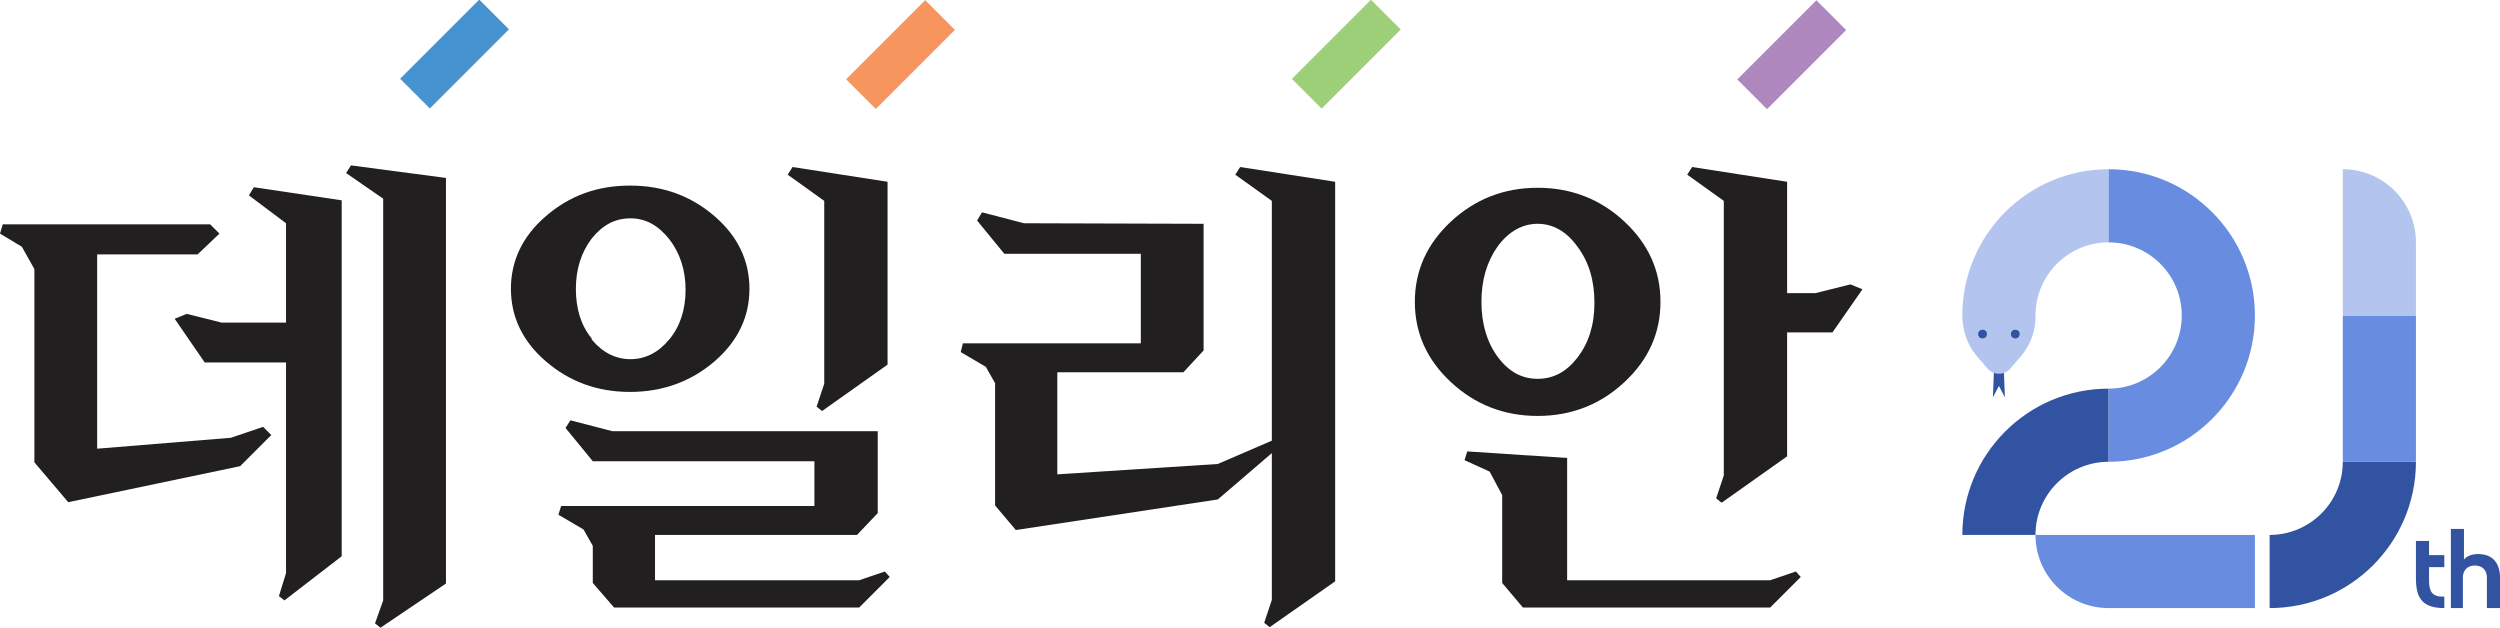 <?xml version="1.0" encoding="UTF-8"?><svg id="Layer_1" xmlns="http://www.w3.org/2000/svg" viewBox="0 0 458 115"><defs><style>.cls-1{fill:#678ce0;}.cls-2{fill:#3153a2;}.cls-3{fill:#b3c5ef;}.cls-4{fill:#ad87bd;}.cls-5{fill:#211f1f;}.cls-6{fill:#4693cf;}.cls-7{fill:#9dce78;}.cls-8{fill:#f6955d;}</style></defs><polygon class="cls-5" points="36.2 46.6 40.2 42.8 38.5 41.1 .5 41.1 0 42.8 4 45.2 6.3 49.3 6.3 84.7 12.5 92 44 85.4 49.7 79.7 48.2 78.2 42.3 80.2 17.8 82.2 17.8 46.6 36.2 46.6"/><polygon class="cls-5" points="52.4 59.1 40.6 59.1 34.2 57.5 32 58.4 37.5 66.4 52.4 66.4 52.4 105 51.1 109.2 52.1 110 62.6 101.9 62.6 36.7 46.5 34.3 45.6 35.8 52.4 40.9 52.4 59.1"/><polygon class="cls-5" points="81.7 32.6 64.3 30.3 63.4 31.7 70.2 36.4 70.2 110 68.7 114.2 69.7 115 81.7 106.9 81.7 32.6"/><polygon class="cls-5" points="162.6 33.3 145.2 30.6 144.3 32 151 36.8 151 70.3 149.6 74.5 150.6 75.3 162.6 66.8 162.6 33.3"/><polygon class="cls-5" points="244.6 33.3 227.2 30.6 226.3 32 233 36.8 233 109.9 231.6 114.1 232.6 114.9 244.6 106.5 244.6 33.3"/><polygon class="cls-5" points="112.5 111.3 157.4 111.3 163 105.7 162.1 104.7 157.4 106.3 120 106.3 120 98 157 98 160.8 94 160.8 79 112.2 79 104.5 77 103.6 78.4 108.6 84.5 149.2 84.5 149.2 92.7 102.8 92.7 102.3 94.3 106.9 97 108.6 100 108.6 106.8 112.5 111.3"/><path class="cls-5" d="M130.9,66.2c4.3-3.7,6.4-8.2,6.4-13.3s-2.1-9.6-6.4-13.3c-4.3-3.7-9.4-5.6-15.5-5.6s-11.1,1.9-15.4,5.6c-4.3,3.7-6.4,8.2-6.4,13.3s2.1,9.6,6.4,13.3c4.3,3.7,9.4,5.6,15.4,5.6s11.2-1.9,15.5-5.6ZM108.4,62c-2-2.4-2.9-5.5-2.9-9.1s1-6.7,2.9-9.2c2-2.5,4.3-3.7,7.1-3.7s5.1,1.3,7.1,3.8c2,2.6,3,5.7,3,9.3s-1,6.7-3,9.1c-2,2.4-4.4,3.6-7.1,3.6s-5.1-1.2-7.1-3.6Z"/><polygon class="cls-5" points="193.7 68.2 216.8 68.2 220.5 64.2 220.5 41 187.6 40.9 179.9 38.9 179 40.4 184 46.5 209 46.5 209 62.9 186.2 62.9 176.4 62.9 176 64.5 180.6 67.2 182.3 70.2 182.3 92.6 186.1 97.1 223.1 91.5 235 81.3 234 80.3 223.1 85 193.7 86.9 193.7 68.2"/><polygon class="cls-5" points="287.1 83.9 268.8 82.7 268.3 84.3 272.9 86.4 275.2 90.7 275.2 106.8 279 111.3 324.3 111.3 329.9 105.7 329 104.7 324.3 106.3 287.1 106.3 287.1 83.9"/><path class="cls-5" d="M281.7,34.4c6.2,0,11.5,2.1,15.9,6.2,4.4,4.1,6.6,9,6.6,14.7s-2.2,10.6-6.6,14.7c-4.4,4.1-9.7,6.2-15.9,6.2s-11.5-2.1-15.9-6.2c-4.4-4.1-6.6-9-6.6-14.7s2.2-10.6,6.6-14.7c4.4-4.1,9.7-6.2,15.9-6.2ZM271.4,55.3c0,4,1,7.4,3,10.1,2,2.7,4.4,4,7.3,4s5.3-1.3,7.3-3.9c2-2.6,3.1-5.9,3.1-10s-1-7.5-3.1-10.3c-2-2.8-4.5-4.2-7.3-4.2s-5.3,1.4-7.3,4.1c-2,2.8-3,6.2-3,10.2Z"/><polygon class="cls-5" points="327.4 60.9 335.7 60.9 341.2 53 339 52.1 332.6 53.7 327.4 53.7 327.4 33.3 310 30.6 309.1 32 315.8 36.8 315.8 87.1 314.4 91.3 315.4 92.1 327.4 83.6 327.4 60.9"/><rect class="cls-6" x="73.1" y="6.1" width="20.5" height="7.7" transform="translate(17.3 61.8) rotate(-45)"/><rect class="cls-8" x="154.7" y="6.1" width="20.5" height="7.7" transform="translate(41.3 119.6) rotate(-45)"/><rect class="cls-7" x="236.4" y="6.1" width="20.5" height="7.7" transform="translate(65.2 177.3) rotate(-45)"/><rect class="cls-4" x="318" y="6.1" width="20.5" height="7.7" transform="translate(89.1 235.1) rotate(-45)"/><polygon class="cls-2" points="367.3 72.8 366.2 70.7 365.1 72.8 365.3 67.6 367.1 67.6 367.3 72.8"/><path class="cls-3" d="M359.5,57.8h0c0,2.7.9,5.4,2.7,7.5l1.9,2.2c1.1,1.3,3.1,1.3,4.2,0l1.9-2.2c1.8-2.1,2.8-4.8,2.7-7.5h0c0-7.4,6-13.4,13.4-13.4v-13.4c-14.8,0-26.8,12-26.8,26.8Z"/><path class="cls-2" d="M447.8,111.4c-4,0-5.2-1.8-5.2-5.4v-6.9h2.4v2.6h2.8v2.2h-2.8v2.4c0,2,.5,3.1,2.8,3v2.1Z"/><path class="cls-2" d="M451.4,111.4h-2.4v-14.5h2.4v5.6c.5-.6,1.4-1,2.6-1,2.5,0,4,1.5,4,4.3v5.6h-2.4v-5.6c0-1.3-.8-2.2-2.2-2.2s-2.2.9-2.2,2.2v5.6Z"/><circle class="cls-2" cx="369.2" cy="61.2" r=".8"/><circle class="cls-2" cx="363.2" cy="61.2" r=".8"/><path class="cls-2" d="M386.3,84.6v-13.4c-14.8,0-26.8,12-26.8,26.8h13.4c0-7.4,6-13.4,13.4-13.4Z"/><path class="cls-1" d="M386.3,31v13.4c7.4,0,13.4,6,13.4,13.4s-6,13.4-13.4,13.4v13.4c14.8,0,26.8-12,26.8-26.8h0c0-14.8-12-26.8-26.8-26.8Z"/><path class="cls-2" d="M429.2,84.6c0,7.4-6,13.4-13.4,13.4v13.4c14.8,0,26.8-12,26.8-26.8h0s-13.4,0-13.4,0Z"/><rect class="cls-1" x="429.2" y="57.8" width="13.4" height="26.8"/><path class="cls-3" d="M429.2,31h0c7.4,0,13.4,6,13.4,13.4v13.4h-13.4v-26.8h0Z"/><path class="cls-1" d="M399.7,84.6h0v40.2h-13.4v-26.8c0-7.4,6-13.4,13.4-13.4Z" transform="translate(288.3 497.7) rotate(-90)"/></svg>